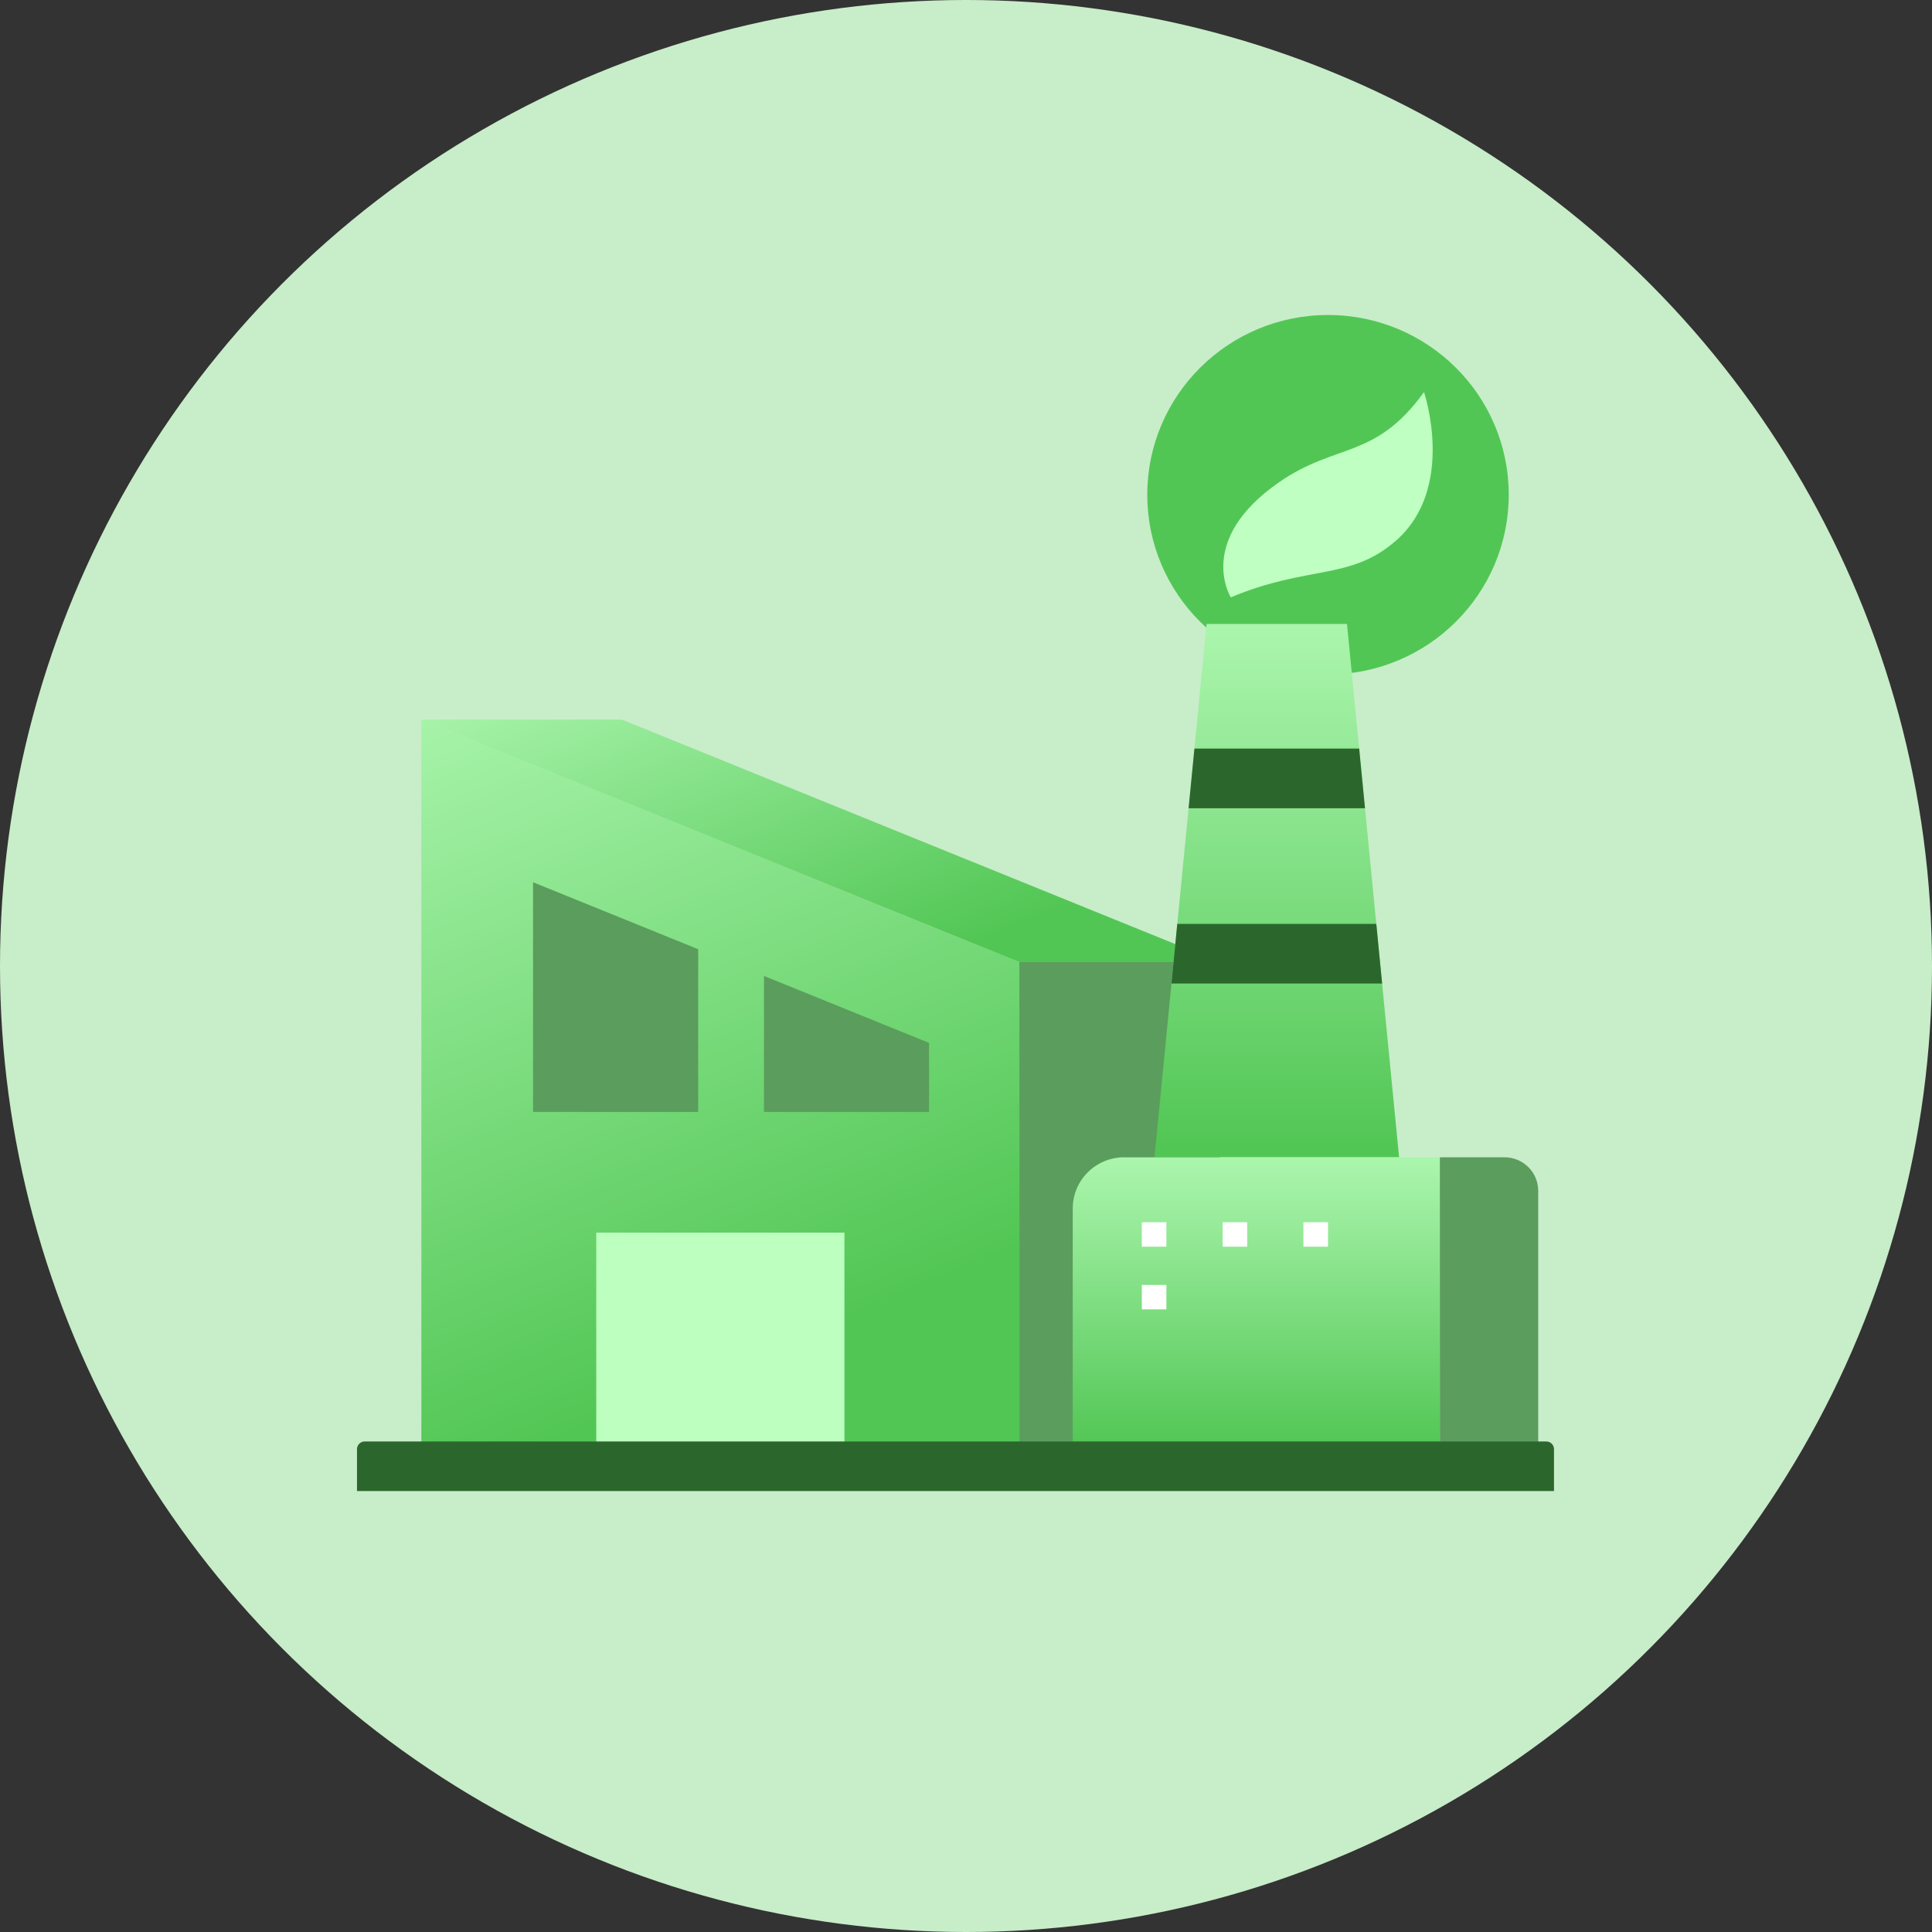 <svg width="92" height="92" viewBox="0 0 92 92" fill="none" xmlns="http://www.w3.org/2000/svg">
<rect x="0" y="0" width="92" height="92" fill="#333333" stroke="none"/>
<circle cx="46" cy="46" r="46" fill="#C8EDC9"/>
<g clip-path="url(#clip0_222_14109)">
<path d="M48.541 69.201H20.065V34.265L48.541 45.816V69.201Z" fill="url(#paint0_linear_222_14109)"/>
<path d="M33.247 52.951H25.384V42.012L33.247 45.201V52.951Z" fill="#5B9D5D"/>
<path d="M44.242 52.951H36.38V46.473L44.242 49.662V52.951Z" fill="#5B9D5D"/>
<path d="M40.212 58.696H28.393V69.201H40.212V58.696Z" fill="#BDFFBF"/>
<path d="M58.084 45.815H48.541V69.2H58.084V45.815Z" fill="#5B9D5D"/>
<path d="M58.083 45.816L29.608 34.265H20.065L48.541 45.816H58.083Z" fill="url(#paint1_linear_222_14109)"/>
<path d="M63.239 32.117C67.992 32.117 71.845 28.286 71.845 23.559C71.845 18.832 67.992 15 63.239 15C58.486 15 54.632 18.832 54.632 23.559C54.632 28.286 58.486 32.117 63.239 32.117Z" fill="#52C655"/>
<path d="M58.608 28.445C58.608 28.445 56.918 25.727 60.909 22.963C63.652 21.063 65.467 21.901 67.81 18.673C67.81 18.673 69.353 23.227 66.474 25.746C64.298 27.651 62.306 26.899 58.608 28.445Z" fill="#BFFFC1"/>
<path d="M66.624 55.11H54.976L55.784 46.835L56.061 43.996L56.6 38.487L56.877 35.648L57.457 29.713H64.142L64.723 35.648L65 38.487L65.538 43.996L65.815 46.835L66.624 55.11Z" fill="url(#paint2_linear_222_14109)"/>
<path d="M65 38.487H56.6L56.877 35.648H64.723L65 38.487Z" fill="#2B672D"/>
<path d="M65.815 46.835H55.784L56.061 43.996H65.538L65.815 46.835Z" fill="#2B672D"/>
<path d="M53.53 55.111H68.565V69.2H51.083V57.545C51.083 56.201 52.18 55.109 53.531 55.109L53.53 55.111Z" fill="url(#paint3_linear_222_14109)"/>
<path d="M68.565 55.11H71.645C72.53 55.11 73.248 55.824 73.248 56.704V69.201H68.565V55.111V55.11Z" fill="#5B9D5D"/>
<path d="M55.542 58.202H54.372V59.366H55.542V58.202Z" fill="white"/>
<path d="M55.542 61.187H54.372V62.35H55.542V61.187Z" fill="white"/>
<path d="M59.39 58.202H58.22V59.366H59.39V58.202Z" fill="white"/>
<path d="M63.239 58.202H62.068V59.366H63.239V58.202Z" fill="white"/>
<path d="M17.368 68.641H73.632C73.835 68.641 74 68.805 74 69.006V71.001H17V69.006C17 68.805 17.165 68.641 17.368 68.641Z" fill="#2B672D"/>
</g>
<defs>
<linearGradient id="paint0_linear_222_14109" x1="20.35" y1="24.363" x2="36.916" y2="64.157" gradientUnits="userSpaceOnUse">
<stop stop-color="#BDFFBF"/>
<stop offset="1" stop-color="#52C655"/>
</linearGradient>
<linearGradient id="paint1_linear_222_14109" x1="32.121" y1="23.521" x2="41.815" y2="46.806" gradientUnits="userSpaceOnUse">
<stop stop-color="#BDFFBF"/>
<stop offset="1" stop-color="#52C655"/>
</linearGradient>
<linearGradient id="paint2_linear_222_14109" x1="60.8" y1="54.656" x2="60.8" y2="24.784" gradientUnits="userSpaceOnUse">
<stop stop-color="#52C655"/>
<stop offset="1" stop-color="#BDFFBF"/>
</linearGradient>
<linearGradient id="paint3_linear_222_14109" x1="59.824" y1="68.948" x2="59.824" y2="52.376" gradientUnits="userSpaceOnUse">
<stop stop-color="#52C655"/>
<stop offset="1" stop-color="#BDFFBF"/>
</linearGradient>
<clipPath id="clip0_222_14109">
<rect width="57" height="56" fill="white" transform="translate(17 15)"/>
</clipPath>
</defs>
</svg>
